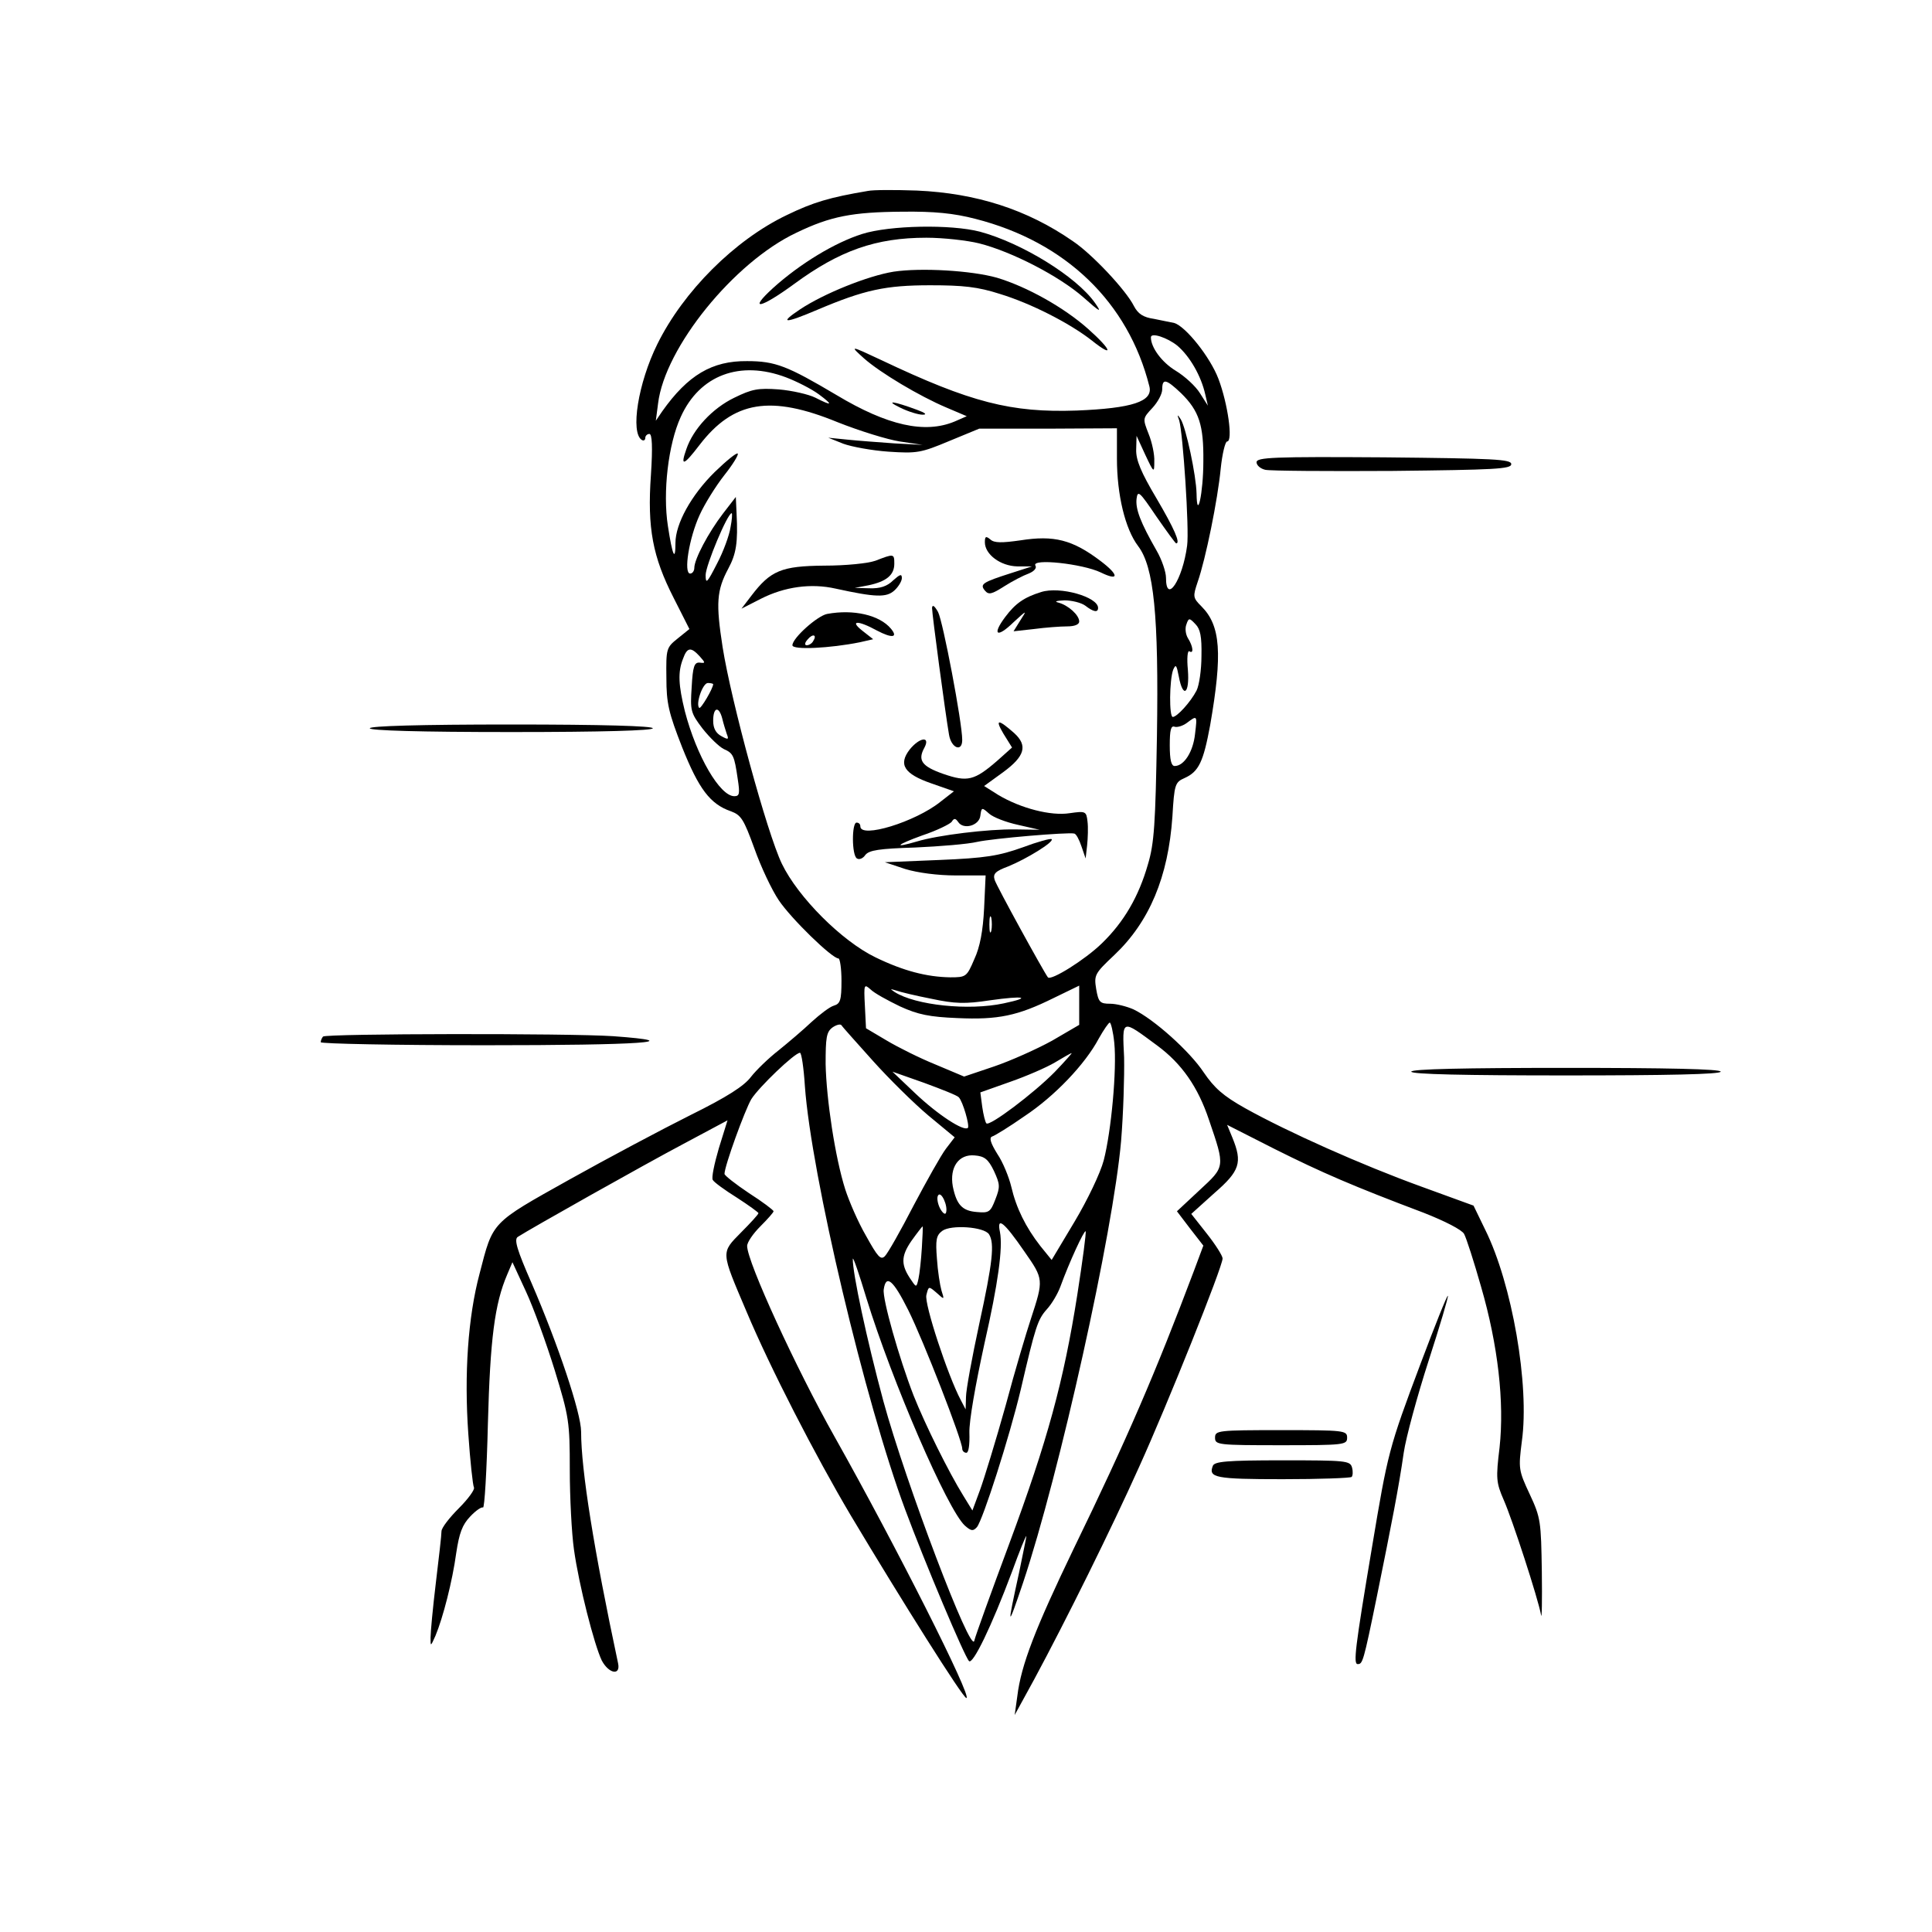 <?xml version="1.0" standalone="no"?>
<!DOCTYPE svg PUBLIC "-//W3C//DTD SVG 20010904//EN"
 "http://www.w3.org/TR/2001/REC-SVG-20010904/DTD/svg10.dtd">
<svg version="1.0" xmlns="http://www.w3.org/2000/svg"
 width="512pt" height="512pt" viewBox="0 0 512 512"
 preserveAspectRatio="xMidYMid meet">
<g transform="translate(0,512) scale(0.1,-0.1)"
fill="#000000" stroke="none">
<path d="M2300 4614 c-101 -17 -145 -30 -215 -64 -138 -66 -274 -202 -343
-342 -51 -103 -72 -235 -41 -254 5 -3 9 0 9 5 0 6 5 11 11 11 7 0 9 -33 4
-109 -10 -141 5 -217 60 -325 l42 -83 -31 -25 c-30 -24 -31 -27 -30 -104 0
-68 6 -93 42 -185 44 -110 74 -150 129 -169 27 -10 34 -21 62 -98 17 -48 46
-110 65 -138 33 -49 141 -154 158 -154 4 0 8 -27 8 -59 0 -51 -3 -61 -20 -66
-11 -3 -37 -23 -59 -43 -21 -20 -61 -54 -87 -75 -27 -21 -60 -53 -74 -71 -18
-24 -63 -53 -160 -101 -74 -37 -219 -114 -321 -171 -209 -117 -202 -110 -238
-249 -31 -116 -41 -267 -30 -424 5 -73 12 -137 15 -143 3 -5 -15 -30 -40 -55
-25 -25 -46 -52 -46 -61 0 -10 -7 -71 -15 -137 -8 -66 -14 -131 -14 -145 0
-24 0 -24 13 5 20 48 45 145 55 219 8 53 16 75 37 97 15 16 30 26 34 24 4 -3
10 98 13 223 6 224 18 317 51 394 l14 33 36 -78 c20 -43 54 -137 76 -208 38
-124 40 -137 40 -264 0 -73 5 -169 11 -211 13 -94 54 -254 74 -295 19 -35 50
-40 43 -7 -64 300 -98 512 -98 614 0 49 -61 231 -131 393 -39 89 -47 116 -37
123 34 22 336 192 440 247 l116 62 -23 -74 c-12 -41 -20 -79 -16 -84 3 -6 32
-27 64 -47 31 -20 57 -39 57 -41 0 -3 -21 -26 -46 -51 -54 -55 -54 -49 14
-209 63 -150 183 -383 276 -540 135 -226 298 -485 307 -485 17 0 -187 404
-349 692 -102 181 -232 464 -232 506 0 10 16 33 35 52 19 19 35 37 35 40 0 3
-29 25 -65 48 -36 24 -65 47 -65 51 0 21 54 169 71 198 20 32 115 123 129 123
4 0 10 -40 13 -88 17 -236 160 -839 266 -1123 52 -140 157 -389 169 -401 10
-10 59 90 114 237 20 55 37 97 38 94 0 -3 -9 -46 -19 -95 -33 -151 -32 -153
10 -29 97 290 239 930 260 1171 6 73 9 172 8 222 -5 103 -8 102 88 31 65 -48
108 -110 137 -197 43 -126 43 -123 -25 -186 l-60 -56 35 -46 35 -45 -25 -67
c-101 -268 -177 -445 -319 -737 -101 -210 -139 -307 -149 -390 l-7 -50 52 95
c84 156 205 400 278 563 74 163 221 530 221 552 0 7 -19 37 -42 66 l-41 52 61
55 c68 59 75 81 48 147 l-14 34 126 -64 c126 -63 207 -98 395 -169 56 -22 101
-45 107 -56 6 -11 26 -73 45 -140 45 -155 62 -306 49 -426 -10 -82 -9 -93 11
-139 23 -52 91 -261 99 -305 2 -14 3 38 2 115 -2 133 -3 143 -32 205 -30 64
-30 68 -21 140 21 149 -26 418 -97 561 l-31 64 -140 51 c-157 57 -352 144
-465 207 -59 33 -82 54 -110 95 -37 56 -132 141 -186 167 -18 8 -46 15 -62 15
-27 0 -31 4 -37 39 -6 37 -4 41 48 90 93 88 143 207 154 367 5 85 7 91 32 102
38 17 50 43 68 140 33 190 28 264 -23 315 -23 23 -23 26 -10 65 21 60 53 217
61 300 4 39 12 72 17 72 16 0 2 100 -23 166 -22 58 -87 139 -117 148 -10 2
-34 7 -54 11 -28 4 -42 13 -53 34 -21 42 -111 138 -162 172 -121 84 -256 127
-413 134 -58 2 -116 2 -130 -1z m285 -74 c239 -61 405 -221 461 -444 10 -40
-45 -58 -193 -64 -173 -6 -280 21 -518 134 -83 39 -84 39 -45 4 43 -38 147
-100 218 -130 l54 -23 -32 -14 c-79 -33 -178 -11 -313 70 -130 77 -162 90
-237 90 -93 1 -157 -37 -225 -133 l-17 -25 6 46 c18 148 201 374 366 452 91
44 149 55 281 56 85 1 136 -4 194 -19z m535 -336 c33 -28 63 -80 74 -129 l7
-30 -21 33 c-11 18 -40 45 -65 60 -36 22 -65 61 -65 88 0 14 44 -1 70 -22z
m-1037 -84 c29 -11 68 -31 87 -45 39 -29 36 -32 -9 -9 -18 9 -62 19 -97 22
-55 4 -71 1 -118 -22 -58 -28 -109 -83 -127 -136 -17 -48 -7 -44 35 11 90 117
188 133 366 60 58 -23 132 -46 165 -51 l60 -9 -75 4 c-41 3 -97 7 -125 10
l-50 5 40 -16 c22 -8 76 -18 120 -21 75 -5 86 -3 160 28 l80 33 182 0 183 1 0
-80 c0 -97 22 -187 56 -232 42 -55 55 -183 50 -504 -4 -231 -7 -284 -24 -340
-24 -84 -63 -152 -122 -209 -44 -43 -135 -100 -143 -90 -12 16 -136 242 -141
258 -5 16 1 23 36 36 49 20 122 65 115 72 -2 3 -38 -7 -78 -22 -62 -22 -97
-28 -219 -33 l-145 -6 54 -18 c33 -10 86 -17 134 -17 l79 0 -4 -87 c-3 -60
-11 -103 -26 -135 -20 -47 -22 -48 -64 -48 -62 1 -124 17 -198 53 -89 43 -205
159 -248 248 -39 81 -134 429 -157 574 -18 116 -16 150 15 208 21 39 26 69 22
146 l-2 44 -34 -44 c-39 -51 -76 -121 -76 -144 0 -8 -5 -15 -11 -15 -18 0 -3
94 25 155 13 29 43 77 65 105 23 29 39 55 36 58 -3 3 -30 -19 -61 -49 -62 -61
-104 -137 -104 -188 0 -51 -8 -34 -20 45 -14 90 1 217 34 289 50 111 157 151
279 105z m1047 -42 c48 -47 60 -85 59 -180 0 -85 -17 -161 -18 -86 -1 48 -28
175 -42 197 -9 14 -10 13 -4 -3 10 -34 27 -289 21 -332 -12 -91 -56 -157 -56
-85 0 15 -11 48 -25 72 -43 75 -56 110 -53 137 3 24 8 19 52 -46 27 -39 51
-72 53 -72 12 0 -5 39 -52 119 -41 69 -55 102 -54 130 l1 36 23 -50 c23 -49
24 -49 24 -18 1 18 -6 51 -15 73 -16 41 -16 41 10 69 14 15 26 37 26 49 0 30
10 28 50 -10z m-1194 -355 c-3 -21 -19 -65 -36 -97 -26 -51 -30 -55 -30 -30 0
25 58 164 69 164 2 0 1 -17 -3 -37z m1248 -341 c0 -37 -6 -78 -13 -92 -16 -31
-52 -70 -63 -70 -10 0 -9 98 1 125 7 16 9 13 15 -18 11 -59 29 -46 24 18 -3
30 -1 52 4 49 12 -8 10 13 -4 35 -6 10 -8 26 -4 36 6 18 8 18 24 1 13 -13 17
-33 16 -84z m-1330 -1 c16 -18 16 -19 0 -17 -14 1 -18 -10 -21 -65 -4 -62 -3
-68 29 -110 19 -24 44 -48 56 -54 25 -11 28 -17 37 -79 6 -39 5 -46 -9 -46
-38 0 -100 106 -131 225 -17 69 -19 104 -5 139 11 31 21 32 44 7z m36 -74 c0
-11 -33 -67 -37 -63 -10 10 9 66 23 66 8 0 14 -2 14 -3z m24 -91 c3 -13 9 -32
12 -41 6 -15 4 -16 -14 -6 -15 8 -22 21 -22 41 0 36 15 40 24 6z m1253 -41
c-5 -47 -29 -85 -54 -85 -9 0 -13 16 -13 55 0 40 3 53 13 49 7 -2 21 2 32 10
28 21 28 21 22 -29z m-540 -522 c-3 -10 -5 -2 -5 17 0 19 2 27 5 18 2 -10 2
-26 0 -35z m-242 -200 c48 -22 79 -28 152 -31 108 -5 160 6 255 53 l68 33 0
-52 0 -52 -72 -42 c-40 -22 -109 -53 -153 -68 l-80 -27 -76 32 c-42 17 -100
46 -130 64 l-54 32 -3 60 c-3 57 -2 58 15 43 10 -10 45 -29 78 -45z m84 20
c61 -13 89 -14 154 -4 92 13 113 8 37 -8 -93 -20 -234 -5 -289 30 -13 9 -13 9
4 4 11 -4 53 -14 94 -22z m-156 -164 c43 -48 109 -113 147 -145 l70 -58 -23
-30 c-13 -17 -51 -85 -86 -151 -34 -66 -68 -126 -76 -134 -11 -11 -19 -2 -50
54 -21 36 -45 92 -55 123 -27 85 -50 239 -52 332 0 70 2 85 18 97 10 7 21 10
24 6 3 -5 41 -47 83 -94z m640 47 c7 -70 -8 -234 -28 -311 -9 -34 -43 -105
-77 -162 l-61 -102 -30 37 c-39 50 -64 101 -77 157 -6 25 -22 65 -37 87 -18
29 -22 43 -14 46 7 2 46 26 86 54 80 53 161 138 197 206 13 23 26 42 29 42 3
0 9 -24 12 -54z m-158 -77 c-55 -56 -173 -145 -181 -136 -3 3 -8 23 -11 44
l-5 38 79 28 c43 15 96 38 118 51 22 13 42 25 45 25 2 1 -18 -22 -45 -50z
m-254 -67 c11 -12 29 -75 24 -81 -11 -10 -80 35 -140 92 l-60 57 85 -30 c46
-17 87 -33 91 -38z m93 -195 c16 -35 17 -42 4 -75 -13 -34 -17 -37 -49 -34
-39 3 -54 19 -64 68 -9 51 16 86 58 82 26 -2 36 -10 51 -41z m-127 -111 c-2
-6 -9 -1 -16 12 -6 12 -9 28 -5 34 8 13 27 -28 21 -46z m208 -103 c51 -73 51
-74 17 -178 -11 -33 -42 -136 -67 -230 -26 -93 -57 -194 -68 -224 l-20 -54
-24 39 c-39 63 -101 188 -132 266 -38 98 -83 256 -79 281 6 41 25 25 65 -55
40 -80 143 -345 143 -367 0 -6 5 -11 11 -11 6 0 9 21 8 53 -1 31 16 127 40
237 36 158 49 253 41 295 -9 42 10 28 65 -52z m-272 10 c-2 -32 -6 -69 -9 -82
-5 -23 -6 -23 -18 -5 -29 41 -29 64 -1 105 15 21 29 39 30 39 1 0 0 -26 -2
-57z m178 36 c15 -24 10 -73 -26 -238 -19 -88 -35 -175 -35 -193 l-1 -33 -13
25 c-34 64 -97 255 -91 278 6 24 6 24 27 6 21 -19 21 -19 13 6 -4 14 -10 52
-12 84 -4 50 -2 62 14 74 23 17 111 11 124 -9z m234 -160 c-36 -229 -79 -387
-180 -659 -48 -129 -90 -245 -93 -258 -8 -40 -182 419 -241 635 -44 163 -82
341 -81 377 1 6 17 -41 36 -104 68 -221 215 -561 261 -603 17 -15 22 -15 32
-4 16 20 86 238 116 364 39 168 45 186 69 213 13 14 29 41 36 60 24 66 63 150
67 147 2 -3 -8 -78 -22 -168z"/>
<path d="M2285 4500 c-73 -23 -165 -79 -236 -143 -68 -62 -34 -55 55 10 121
89 217 123 351 123 44 0 108 -7 140 -15 87 -22 212 -87 275 -142 46 -41 51
-43 32 -16 -49 70 -194 159 -305 189 -77 20 -239 17 -312 -6z"/>
<path d="M2368 4400 c-68 -11 -185 -58 -248 -100 -57 -38 -41 -38 46 -1 125
53 181 65 299 65 87 0 126 -4 185 -23 82 -25 184 -77 243 -123 60 -48 54 -26
-9 30 -64 57 -162 112 -242 136 -67 19 -201 27 -274 16z"/>
<path d="M2385 4040 c22 -11 49 -19 60 -19 13 0 7 5 -15 13 -62 23 -86 26 -45
6z"/>
<path d="M2610 3683 c0 -32 41 -63 86 -64 l39 0 -56 -18 c-75 -24 -83 -29 -69
-46 10 -12 18 -10 51 11 22 14 51 29 65 34 15 6 22 15 18 21 -12 20 125 5 173
-18 49 -24 49 -7 0 30 -75 57 -124 69 -213 55 -49 -7 -69 -7 -79 2 -12 10 -15
9 -15 -7z"/>
<path d="M2320 3634 c-20 -7 -78 -13 -136 -13 -113 -1 -142 -13 -193 -80 l-26
-34 51 26 c63 32 133 42 199 27 105 -23 134 -24 155 -5 11 10 20 25 20 33 0
12 -5 10 -23 -6 -16 -16 -35 -22 -63 -21 l-39 1 37 7 c47 10 68 27 68 57 0 27
-1 27 -50 8z"/>
<path d="M2759 3551 c-45 -14 -68 -30 -95 -66 -36 -48 -22 -57 22 -14 36 33
36 33 18 5 l-18 -29 54 6 c30 4 70 7 88 7 20 0 32 5 32 13 0 17 -29 43 -55 50
-12 3 -6 5 16 6 19 0 44 -6 55 -14 22 -17 34 -19 34 -6 0 29 -101 58 -151 42z"/>
<path d="M2470 3509 c0 -16 35 -278 45 -336 6 -36 35 -47 35 -14 0 46 -51 314
-64 339 -9 16 -15 21 -16 11z"/>
<path d="M2192 3493 c-26 -5 -92 -64 -92 -83 0 -13 100 -8 179 8 l35 8 -28 22
c-36 28 -13 29 38 1 40 -21 57 -19 37 5 -30 36 -99 52 -169 39z m-37 -72 c-3
-6 -11 -11 -17 -11 -6 0 -6 6 2 15 14 17 26 13 15 -4z"/>
<path d="M2659 3176 l23 -37 -38 -34 c-62 -54 -80 -58 -144 -36 -57 20 -69 36
-50 70 16 31 -13 27 -39 -5 -31 -40 -15 -65 57 -90 l60 -21 -36 -28 c-66 -53
-212 -98 -212 -65 0 6 -4 10 -10 10 -13 0 -13 -87 1 -95 6 -4 16 0 22 9 10 13
37 17 132 20 66 3 140 9 165 15 41 9 239 26 257 22 5 -1 13 -16 19 -34 l11
-32 4 35 c2 19 3 48 1 63 -3 27 -5 28 -47 22 -50 -8 -130 13 -189 48 l-38 24
51 37 c57 42 65 70 29 103 -43 38 -52 38 -29 -1z m39 -242 l57 -13 -65 1 c-71
1 -204 -15 -260 -32 -65 -19 -55 -9 14 16 39 13 73 30 78 36 6 10 10 10 17 0
14 -22 56 -10 59 16 3 23 4 23 23 6 11 -10 45 -23 77 -30z"/>
<path d="M3330 3895 c0 -8 10 -17 23 -20 12 -3 164 -4 337 -3 272 3 315 5 315
18 0 13 -45 15 -337 18 -294 2 -338 0 -338 -13z"/>
<path d="M980 3190 c0 -6 132 -10 375 -10 243 0 375 4 375 10 0 6 -132 10
-375 10 -243 0 -375 -4 -375 -10z"/>
<path d="M856 2373 c-3 -4 -6 -10 -6 -15 0 -4 196 -8 435 -8 415 0 546 9 340
24 -118 8 -760 7 -769 -1z"/>
<path d="M3740 2280 c0 -7 143 -10 410 -10 267 0 410 3 410 10 0 7 -143 10
-410 10 -267 0 -410 -3 -410 -10z"/>
<path d="M3765 1507 c-85 -226 -87 -236 -129 -487 -45 -268 -50 -310 -38 -310
13 0 15 4 51 180 39 192 58 289 71 380 6 41 36 151 66 244 30 93 53 170 51
172 -2 2 -34 -78 -72 -179z"/>
<path d="M3220 1310 c0 -19 7 -20 175 -20 168 0 175 1 175 20 0 19 -7 20 -175
20 -168 0 -175 -1 -175 -20z"/>
<path d="M3214 1235 c-12 -31 7 -35 185 -35 98 0 180 3 183 6 3 3 4 14 1 25
-5 18 -16 19 -184 19 -148 0 -181 -3 -185 -15z"/>
</g>
</svg>